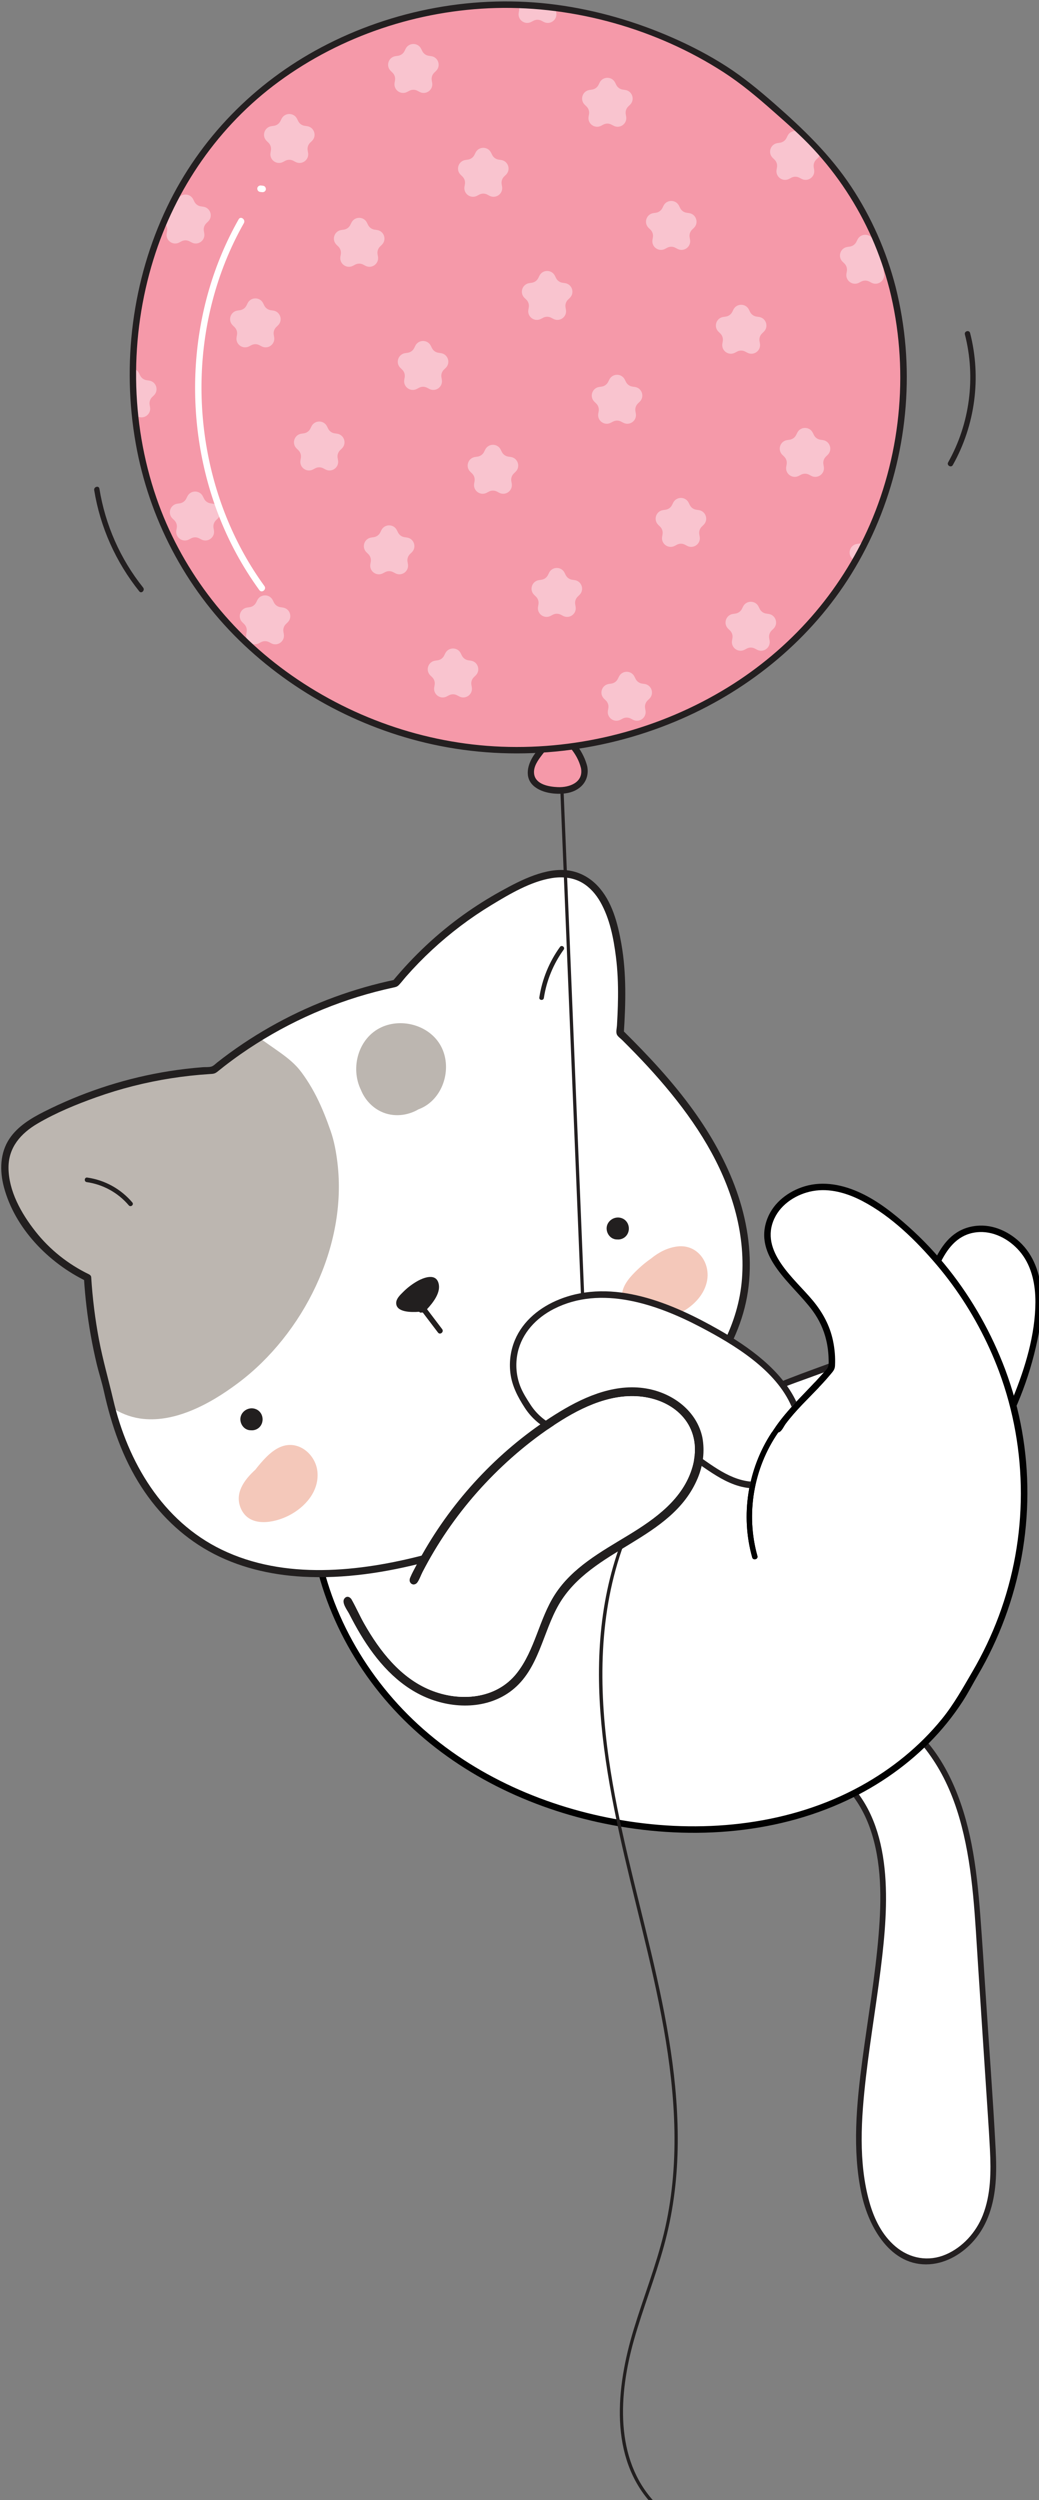 <?xml version="1.0" encoding="UTF-8" standalone="no"?>
<!-- Created with Inkscape (http://www.inkscape.org/) -->

<svg
   width="38.603mm"
   height="92.82mm"
   viewBox="0 0 38.603 92.82"
   version="1.1"
   id="svg1"
   inkscape:version="1.4 (86a8ad7, 2024-10-11)"
   sodipodi:docname="babyCat.svg"
   xmlns:inkscape="http://www.inkscape.org/namespaces/inkscape"
   xmlns:sodipodi="http://sodipodi.sourceforge.net/DTD/sodipodi-0.dtd"
   xmlns="http://www.w3.org/2000/svg"
   xmlns:svg="http://www.w3.org/2000/svg">
  <rect x="0" y="0" width="38.603" height="92.82" fill="#808080" stroke="none"/>
  <sodipodi:namedview
     id="namedview1"
     pagecolor="#ffffff"
     bordercolor="#000000"
     borderopacity="0.25"
     inkscape:showpageshadow="2"
     inkscape:pageopacity="0.0"
     inkscape:pagecheckerboard="0"
     inkscape:deskcolor="#d1d1d1"
     inkscape:document-units="mm"
     inkscape:zoom="1.0267829"
     inkscape:cx="173.84395"
     inkscape:cy="251.7572"
     inkscape:window-width="1920"
     inkscape:window-height="1017"
     inkscape:window-x="-8"
     inkscape:window-y="-8"
     inkscape:window-maximized="1"
     inkscape:current-layer="g109" />
  <defs
     id="defs1" />
  <g
     inkscape:label="Capa 1"
     inkscape:groupmode="layer"
     id="layer1"
     transform="translate(-94.985,-96.002)">
    <g
       id="g112"
       transform="matrix(0.265,0,0,0.265,65.881,62.706)">
			<g
   id="g109">
				<g
   id="g28">
					<g
   id="g5">
						<path
   style="fill:#ffffff"
   d="m 249.02,426.795 c -0.183,-3.569 -0.458,-7.134 -0.692,-10.7 -0.471,-7.174 -0.898,-14.353 -1.419,-21.524 -0.419,-5.77 -1.037,-11.662 -3.117,-17.106 -0.976,-2.556 -2.28,-4.978 -3.992,-7.118 -1.767,-2.21 -4.048,-4.279 -6.855,-4.998 -2.335,-0.598 -5.067,-0.09 -6.763,1.711 -1.549,1.644 -1.731,4.196 -0.446,6.061 0.386,0.56 0.963,0.895 1.477,1.311 8.77,7.082 6.489,21.326 5.034,31.916 -0.965,7.026 -2.26,14.09 -1.9,21.211 0.245,4.845 1.255,10.949 5.7,13.813 4.624,2.98 9.976,-0.496 11.855,-5.011 1.253,-3.008 1.283,-6.362 1.118,-9.566 z"
   id="path3" />

						<g
   id="g4">
							<path
   style="fill:#231f20"
   d="m 249.422,426.795 c -0.379,-7.291 -0.939,-14.576 -1.409,-21.862 -0.236,-3.658 -0.473,-7.317 -0.748,-10.972 -0.252,-3.345 -0.582,-6.694 -1.23,-9.988 -1.201,-6.105 -3.663,-12.543 -8.576,-16.636 -2.087,-1.739 -4.69,-2.914 -7.453,-2.558 -2.579,0.332 -5.026,2.053 -5.454,4.745 -0.188,1.186 0.027,2.422 0.626,3.465 0.651,1.135 1.893,1.772 2.813,2.67 1.735,1.696 2.993,3.811 3.8,6.091 1.691,4.777 1.63,10.028 1.217,15.014 -0.48,5.8 -1.488,11.547 -2.256,17.313 -0.83,6.234 -1.472,12.781 -0.129,18.993 0.99,4.58 4.083,10.179 9.545,9.8 2.443,-0.169 4.666,-1.538 6.243,-3.363 1.929,-2.233 2.751,-5.076 2.993,-7.974 0.132,-1.576 0.096,-3.16 0.018,-4.738 -0.025,-0.514 -0.829,-0.517 -0.803,0 0.154,3.1 0.146,6.31 -1.014,9.24 -0.937,2.365 -2.814,4.455 -5.168,5.465 -2.438,1.047 -5.054,0.582 -7.066,-1.123 -1.87,-1.584 -2.978,-3.839 -3.636,-6.163 -1.597,-5.635 -1.164,-11.815 -0.503,-17.555 0.658,-5.711 1.663,-11.377 2.303,-17.091 0.978,-8.727 1.362,-19.812 -6.432,-25.725 -1.194,-0.906 -1.867,-2.114 -1.814,-3.645 0.046,-1.344 0.714,-2.566 1.763,-3.393 2.255,-1.777 5.421,-1.56 7.838,-0.263 2.542,1.364 4.533,3.7 6.06,6.104 1.715,2.698 2.878,5.701 3.684,8.786 1.669,6.39 1.889,13.088 2.325,19.647 0.46,6.918 0.895,13.838 1.36,20.756 0.111,1.653 0.215,3.306 0.301,4.96 0.026,0.514 0.829,0.517 0.802,0 z"
   id="path4" />

						</g>

					</g>

					<g
   id="g7">
						<path
   style="fill:#ffffff"
   d="m 238.104,326.143 c -0.691,-5.145 -4.772,-10.286 -10.386,-9.85 -0.238,0.018 -0.359,0.212 -0.363,0.399 -2.594,0.964 -5.219,1.872 -7.782,2.915 -1.862,0.758 -3.757,1.714 -4.96,3.386 -2.751,3.821 0.011,9.104 3.216,11.669 3.65,2.922 8.604,3.541 12.965,1.951 2.146,-0.782 4.213,-2.056 5.643,-3.862 1.502,-1.897 1.986,-4.232 1.667,-6.608 z"
   id="path5" />

						<g
   id="g6">
							<path
   style="fill:#231f20"
   d="m 238.542,326.023 c -0.429,-3 -1.888,-5.937 -4.209,-7.921 -1.089,-0.93 -2.366,-1.649 -3.758,-2.009 -0.875,-0.227 -3.419,-0.859 -3.659,0.478 0.106,-0.106 0.212,-0.212 0.318,-0.318 -2.226,0.826 -4.468,1.61 -6.68,2.476 -1.744,0.682 -3.516,1.385 -4.977,2.587 -2.796,2.3 -3.077,5.863 -1.658,9.023 1.446,3.22 4.252,5.697 7.576,6.843 3.564,1.229 7.51,0.865 10.89,-0.747 1.922,-0.917 3.723,-2.275 4.891,-4.079 1.193,-1.842 1.545,-4.059 1.281,-6.213 -0.07,-0.573 -0.98,-0.58 -0.909,0 0.307,2.511 -0.275,4.96 -2.015,6.849 -1.615,1.752 -3.837,2.934 -6.122,3.55 -4.421,1.193 -9.393,0.061 -12.57,-3.321 -2.902,-3.09 -4.505,-8.171 -0.722,-11.262 1.927,-1.574 4.499,-2.345 6.796,-3.196 1.299,-0.481 2.604,-0.948 3.903,-1.427 0.197,-0.073 0.498,-0.122 0.665,-0.252 0.121,-0.094 0.165,-0.234 0.282,-0.311 0.33,-0.217 1.287,-0.027 1.658,0.029 4.573,0.686 7.527,5.163 8.142,9.462 0.083,0.577 0.959,0.332 0.877,-0.241 z"
   id="path6" />

						</g>

					</g>

					<g
   id="g8">
						<path
   style="fill:#ffffff"
   d="m 252.092,299.638 c -1.423,-1.182 -3.26,-1.961 -5.135,-1.822 -1.866,0.139 -3.456,1.201 -4.556,2.676 -2.519,3.376 -2.665,7.957 -5.485,11.172 -1.247,1.421 -2.816,2.545 -4.545,3.311 0.195,0.875 0.379,1.752 0.543,2.634 0.589,3.16 0.86,6.35 1.005,9.559 0.148,3.287 0.151,6.58 0.008,9.867 -0.069,1.592 -0.14,3.193 -0.339,4.774 -0.124,0.986 -0.282,1.967 -0.448,2.948 3.61,-2.333 6.916,-5.139 9.817,-8.358 6.152,-6.828 10.548,-15.396 12.13,-24.477 0.744,-4.264 0.602,-9.295 -2.995,-12.284 z"
   id="path7" />

						<path
   style="fill:#010101"
   d="m 255.889,307.358 c -0.11,-2.693 -0.869,-5.417 -2.784,-7.398 -1.635,-1.691 -3.989,-2.822 -6.374,-2.575 -5.773,0.596 -6.533,7.464 -8.604,11.609 -0.692,1.385 -1.615,2.583 -2.792,3.592 -0.702,0.601 -1.468,1.118 -2.283,1.554 -0.263,0.141 -0.513,0.296 -0.79,0.352 0.069,0.303 0.138,0.606 0.204,0.909 0.085,-0.02 0.172,-0.046 0.265,-0.088 1.08,-0.487 2.097,-1.133 3.012,-1.883 1.669,-1.369 2.828,-3.092 3.666,-5.066 1.571,-3.702 2.665,-9.903 7.752,-10.105 2.289,-0.091 4.5,1.229 5.87,3 1.492,1.929 1.974,4.437 1.964,6.826 -0.018,4.553 -1.443,9.225 -3.156,13.405 -1.751,4.273 -4.121,8.293 -6.966,11.928 -0.71,0.908 -1.454,1.788 -2.223,2.646 -2.796,3.085 -5.961,5.779 -9.399,8.039 -0.068,0.413 -0.137,0.826 -0.208,1.239 2.52,-1.59 4.902,-3.412 7.109,-5.453 1.086,-1.005 2.123,-2.061 3.116,-3.158 3.605,-4.021 6.593,-8.56 8.804,-13.49 1.129,-2.518 2.048,-5.13 2.727,-7.804 0.667,-2.625 1.2,-5.358 1.09,-8.079 z"
   id="path8" />

					</g>

					<g
   id="g10">
						<path
   style="fill:#ffffff"
   d="m 250.322,317.639 c -3.227,-8.606 -8.807,-16.454 -16.138,-22.041 -3.442,-2.623 -7.972,-4.815 -12.282,-2.999 -1.705,0.718 -3.242,1.99 -3.982,3.718 -0.737,1.721 -0.526,3.621 0.276,5.277 1.836,3.79 5.835,6.03 7.39,10.015 0.701,1.796 0.973,3.747 0.839,5.671 -1.784,2.315 -4.122,4.312 -5.943,6.48 -0.57,0.679 -1.102,1.387 -1.596,2.119 -3.795,0.094 -7.592,-0.275 -11.297,-1.129 -2.2,-0.507 -4.343,-1.192 -6.45,-2 -2.032,-0.779 -4.091,-1.542 -6.306,-1.397 -2.231,0.147 -4.338,0.991 -6.417,1.749 -2.18,0.794 -4.361,1.589 -6.541,2.383 -4.55,1.658 -9.101,3.316 -13.651,4.974 -4.779,1.741 -9.558,3.483 -14.337,5.224 -0.106,-0.003 -0.212,0.031 -0.286,0.104 -0.245,0.089 -0.489,0.178 -0.734,0.268 -0.454,0.166 -0.258,0.898 0.201,0.731 0.148,-0.054 0.296,-0.108 0.444,-0.162 0.265,9.876 4.304,19.392 10.685,26.876 6.719,7.88 16.008,13.266 25.914,16.073 10.44,2.958 21.935,3.343 32.37,0.168 9.378,-2.853 17.905,-8.896 22.847,-17.472 0.278,-0.483 0.543,-0.973 0.794,-1.47 2.93,-4.828 5.05,-10.148 6.235,-15.68 1.96,-9.155 1.251,-18.715 -2.035,-27.48 z"
   id="path9" />

						<path
   style="fill:#010101"
   d="m 252.128,321.739 c -0.392,-1.427 -0.852,-2.834 -1.367,-4.221 -1.908,-5.052 -4.561,-9.795 -7.918,-14.028 -1.714,-2.162 -3.61,-4.181 -5.671,-6.016 -2.023,-1.802 -4.203,-3.535 -6.669,-4.69 -2.441,-1.143 -5.209,-1.724 -7.848,-0.936 -2.254,0.672 -4.342,2.241 -5.222,4.472 -2.13,5.399 3.615,9.237 6.341,12.984 0.91,1.252 1.549,2.623 1.902,4.133 0.21,0.9 0.316,1.818 0.327,2.742 0.005,0.384 0.043,0.76 -0.146,1.093 -0.187,0.329 -0.525,0.637 -0.775,0.921 -2.142,2.434 -4.562,4.57 -6.432,7.234 -4.908,0.082 -9.788,-0.595 -14.469,-2.087 -2.223,-0.709 -4.369,-1.755 -6.663,-2.225 -2.254,-0.462 -4.442,-0.092 -6.603,0.614 -4.806,1.57 -9.529,3.453 -14.28,5.184 -4.859,1.77 -9.717,3.541 -14.576,5.311 -2.668,0.972 -5.322,2.008 -8.012,2.92 -0.627,0.213 -1.814,0.382 -1.887,1.213 -0.062,0.705 0.416,0.878 0.922,0.832 0.473,10.698 5.222,20.947 12.611,28.64 7.455,7.762 17.446,12.774 27.888,15.089 11.227,2.489 23.442,2.077 34.057,-2.614 4.624,-2.043 8.906,-4.908 12.474,-8.497 1.755,-1.766 3.335,-3.714 4.689,-5.804 0.773,-1.193 1.417,-2.454 2.134,-3.679 0.736,-1.258 1.418,-2.548 2.042,-3.865 5.117,-10.79 6.314,-23.189 3.151,-34.72 z m -5.979,38.124 c -1.337,2.286 -2.586,4.547 -4.264,6.612 -3.121,3.84 -7.025,6.996 -11.353,9.381 -9.807,5.405 -21.552,6.634 -32.51,4.967 -10.534,-1.602 -20.807,-5.842 -28.849,-12.924 -7.95,-7 -13.554,-16.812 -14.905,-27.374 -0.166,-1.295 -0.262,-2.597 -0.301,-3.902 -0.005,-0.157 -0.099,-0.313 -0.232,-0.397 0.062,-0.027 0.124,-0.054 0.184,-0.076 0.685,-0.25 1.372,-0.497 2.057,-0.746 l 3.795,-1.383 c 2.577,-0.939 5.154,-1.878 7.731,-2.817 5.211,-1.899 10.421,-3.797 15.632,-5.696 2.54,-0.926 5.068,-1.899 7.627,-2.771 2.583,-0.881 5.036,-1.228 7.693,-0.451 2.446,0.716 4.775,1.771 7.238,2.451 2.504,0.691 5.071,1.151 7.656,1.4 1.355,0.13 2.716,0.199 4.078,0.208 0.169,10e-4 0.365,0.018 0.568,0.031 -3.342,5.098 -4.362,11.578 -2.706,17.466 0.132,0.469 0.863,0.27 0.731,-0.201 -1.654,-5.878 -0.541,-12.306 2.916,-17.309 0.043,-0.012 0.086,-0.023 0.126,-0.039 0.382,-0.159 0.664,-0.832 0.908,-1.159 1.491,-2 3.338,-3.684 5.034,-5.503 0.427,-0.458 0.845,-0.924 1.245,-1.407 0.341,-0.411 0.619,-0.68 0.649,-1.22 0.065,-1.183 -0.04,-2.383 -0.284,-3.541 -0.446,-2.112 -1.441,-3.934 -2.808,-5.587 -2.562,-3.1 -7.562,-6.927 -5.399,-11.535 0.974,-2.074 3.163,-3.428 5.367,-3.828 2.4,-0.436 4.847,0.292 6.964,1.401 4.033,2.113 7.523,5.53 10.445,8.977 2.986,3.523 5.462,7.477 7.379,11.677 0.479,1.049 0.917,2.114 1.324,3.193 4.107,11.049 4.087,23.277 -0.034,34.32 -1.007,2.694 -2.249,5.3 -3.702,7.782 z"
   id="path10" />

					</g>

					<g
   id="g22">
						<g
   id="g17">
							<g
   id="g16">
								<g
   id="g15">
									<path
   style="fill:#ffffff"
   d="m 202.762,325.983 c 1.666,-1.569 3.246,-3.224 4.709,-4.966 3.718,-4.426 6.442,-9.616 6.936,-15.447 1.07,-12.628 -6.667,-23.559 -15.024,-32.177 -0.838,-0.864 -1.688,-1.716 -2.545,-2.56 0.256,-3.946 0.389,-7.925 -0.244,-11.837 -0.567,-3.507 -1.717,-8.162 -5.232,-9.862 -3.448,-1.668 -7.486,0.393 -10.528,2.028 -3.455,1.856 -6.7,4.107 -9.648,6.694 -2.107,1.849 -4.063,3.868 -5.844,6.031 -8.04,1.677 -15.699,5.02 -22.397,9.776 -1.07,0.76 -2.112,1.558 -3.128,2.388 -7.447,0.393 -14.803,2.198 -21.574,5.348 -3.282,1.527 -7.203,3.297 -7.625,7.36 -0.367,3.531 1.515,7.138 3.58,9.87 2.091,2.765 4.845,5.005 7.969,6.495 0.322,5.293 1.249,10.539 2.751,15.618 1.123,5.598 3.143,10.934 6.771,15.597 3.365,4.325 7.944,7.425 13.21,8.939 5.273,1.516 10.878,1.558 16.285,0.837 2.817,-0.375 5.615,-0.937 8.376,-1.666"
   id="path11" />

									<path
   style="fill:#bcb6b0"
   d="m 171.661,272.234 c -1.539,-2.898 -5.428,-4.026 -8.364,-2.668 -3.246,1.502 -4.377,5.679 -2.871,8.77 0.53,1.321 1.532,2.444 2.858,3.062 1.687,0.786 3.649,0.582 5.211,-0.332 0.285,-0.107 0.562,-0.235 0.828,-0.387 2.827,-1.62 3.853,-5.593 2.338,-8.445 z"
   id="path12" />

									<path
   style="fill:#bcb6b0"
   d="m 124.856,320.267 c 0.171,0.852 0.363,1.697 0.578,2.535 1.206,0.797 2.556,1.356 4.017,1.576 2.339,0.352 4.718,-0.138 6.897,-0.992 2.477,-0.971 4.76,-2.401 6.882,-3.992 2.318,-1.738 4.393,-3.789 6.203,-6.05 1.848,-2.309 3.423,-4.838 4.676,-7.517 1.259,-2.693 2.195,-5.541 2.727,-8.467 0.528,-2.903 0.655,-5.884 0.301,-8.816 -0.181,-1.5 -0.456,-3.025 -0.955,-4.454 -0.572,-1.639 -1.205,-3.259 -1.991,-4.809 -0.417,-0.821 -0.876,-1.621 -1.385,-2.388 -0.426,-0.641 -0.875,-1.283 -1.403,-1.845 -0.902,-0.96 -1.996,-1.728 -3.07,-2.482 -0.727,-0.51 -1.463,-1.01 -2.176,-1.54 -1.114,0.685 -2.207,1.404 -3.275,2.162 -1.07,0.76 -2.112,1.558 -3.128,2.388 -7.447,0.393 -14.803,2.198 -21.574,5.348 -3.282,1.527 -7.203,3.297 -7.625,7.36 -0.367,3.531 1.515,7.138 3.581,9.87 2.091,2.765 4.845,5.005 7.969,6.495 0.322,5.294 1.249,10.54 2.751,15.618 z"
   id="path13" />

									<g
   id="g14">
										<path
   style="fill:#221f1f"
   d="m 203.024,325.908 c 5.92,-5.597 11.162,-12.471 11.841,-20.868 0.702,-8.682 -2.833,-16.888 -7.816,-23.81 -2.916,-4.051 -6.328,-7.695 -9.874,-11.196 0.037,0.128 0.075,0.255 0.112,0.383 0.268,-4.177 0.385,-8.385 -0.34,-12.525 -0.501,-2.86 -1.3,-6.006 -3.363,-8.167 -1.05,-1.1 -2.389,-1.854 -3.896,-2.103 -1.675,-0.277 -3.389,0.088 -4.967,0.65 -1.628,0.579 -3.167,1.396 -4.676,2.229 -1.79,0.988 -3.525,2.08 -5.188,3.268 -3.724,2.66 -7.075,5.815 -9.991,9.341 0.112,-0.068 0.224,-0.137 0.336,-0.205 -5.781,1.217 -11.379,3.26 -16.566,6.09 -2.6,1.419 -5.104,3.025 -7.465,4.813 -0.294,0.223 -0.586,0.448 -0.876,0.677 -0.265,0.209 -0.53,0.507 -0.861,0.597 -0.364,0.099 -0.84,0.053 -1.213,0.082 -0.404,0.031 -0.808,0.067 -1.211,0.107 -1.532,0.151 -3.057,0.361 -4.573,0.631 -5.703,1.016 -11.247,2.88 -16.419,5.486 -1.826,0.92 -3.695,2.044 -4.859,3.776 -1.34,1.994 -1.389,4.492 -0.794,6.757 1.521,5.792 6.262,10.652 11.553,13.208 -0.107,-0.133 -0.213,-0.266 -0.32,-0.399 0.168,2.687 0.482,5.363 0.955,8.013 0.236,1.324 0.51,2.642 0.821,3.95 0.31,1.299 0.732,2.577 1.02,3.878 1.053,4.754 2.612,9.318 5.277,13.428 2.388,3.683 5.567,6.806 9.408,8.953 4.041,2.259 8.603,3.34 13.205,3.593 5.818,0.32 11.676,-0.588 17.292,-2.062 0.633,-0.166 0.482,-1.183 -0.158,-1.015 -9.173,2.407 -19.702,3.55 -28.521,-0.718 -8.283,-4.008 -13.157,-12.286 -15.195,-20.999 -0.657,-2.81 -1.46,-5.581 -1.998,-8.421 -0.548,-2.893 -0.907,-5.819 -1.091,-8.758 -0.012,-0.186 -0.165,-0.324 -0.32,-0.399 -2.914,-1.408 -5.496,-3.46 -7.499,-6.005 -1.979,-2.515 -3.774,-5.666 -3.774,-8.957 0.001,-2.837 1.739,-4.787 4.079,-6.16 2.58,-1.514 5.434,-2.682 8.244,-3.684 3.391,-1.208 6.895,-2.091 10.45,-2.649 1.801,-0.283 3.615,-0.482 5.434,-0.597 0.451,-0.028 0.686,-0.026 1.043,-0.3 0.325,-0.249 0.64,-0.513 0.963,-0.765 0.771,-0.599 1.557,-1.179 2.358,-1.738 5.719,-3.991 12.165,-6.967 18.914,-8.727 0.794,-0.207 1.593,-0.398 2.395,-0.572 0.383,-0.083 0.603,-0.11 0.869,-0.392 0.345,-0.366 0.652,-0.777 0.984,-1.155 1.152,-1.313 2.372,-2.564 3.654,-3.752 2.553,-2.366 5.347,-4.48 8.327,-6.281 2.578,-1.557 5.463,-3.292 8.48,-3.774 1.448,-0.232 2.947,-0.095 4.234,0.653 1.095,0.636 1.945,1.627 2.563,2.72 1.309,2.317 1.841,5.053 2.171,7.666 0.237,1.875 0.312,3.766 0.293,5.655 -0.009,0.825 -0.035,1.649 -0.071,2.473 -0.022,0.494 -0.048,0.988 -0.077,1.482 -0.022,0.377 -0.165,0.902 -0.019,1.257 0.115,0.279 0.545,0.582 0.754,0.791 0.313,0.311 0.624,0.624 0.935,0.937 0.618,0.625 1.231,1.256 1.835,1.895 1.117,1.182 2.204,2.392 3.252,3.635 2.178,2.583 4.199,5.315 5.9,8.238 3.305,5.675 5.377,12.119 4.869,18.743 -0.483,6.304 -3.663,11.85 -7.782,16.503 -1.172,1.324 -2.411,2.586 -3.696,3.8 -0.478,0.45 0.166,1.251 0.649,0.795 z"
   id="path14" />

									</g>

								</g>

							</g>

							<path
   style="fill:#221f1f"
   d="m 188.339,258.311 c -1.517,2.103 -2.504,4.518 -2.898,7.081 -0.063,0.41 0.576,0.481 0.638,0.073 0.378,-2.455 1.326,-4.762 2.779,-6.776 0.242,-0.335 -0.277,-0.714 -0.519,-0.378 z"
   id="path16" />

							<path
   style="fill:#221f1f"
   d="m 128.379,294.11 c -1.615,-1.898 -3.853,-3.133 -6.32,-3.487 -0.41,-0.059 -0.482,0.579 -0.073,0.638 2.301,0.331 4.39,1.485 5.896,3.255 0.266,0.314 0.766,-0.09 0.497,-0.406 z"
   id="path17" />

						</g>

						<path
   style="fill:#221f1f"
   d="m 169.698,309.062 c 0.848,-0.909 1.858,-2.23 1.658,-3.429 -0.293,-1.756 -2.186,-0.996 -3.168,-0.411 -0.668,0.398 -1.286,0.876 -1.835,1.427 -0.402,0.404 -0.974,0.919 -0.98,1.538 -0.014,1.311 2.044,1.331 3.225,1.242 0.068,0.097 0.184,0.151 0.34,0.106 0.018,-0.005 0.036,-0.01 0.054,-0.016 0.038,0.016 0.079,0.024 0.12,0.023 0.707,0.932 1.414,1.864 2.121,2.796 0.295,0.389 0.882,-0.09 0.587,-0.479 -0.708,-0.932 -1.415,-1.865 -2.122,-2.797 z"
   id="path18" />

						<path
   style="fill:#221f1f"
   d="m 197.115,296.359 c -1.109,-0.509 -2.428,0.426 -2.218,1.649 0.095,0.554 0.473,1.05 1.016,1.223 0.147,0.047 0.301,0.068 0.453,0.064 0.239,0.025 0.493,-0.012 0.748,-0.127 1.176,-0.528 1.176,-2.269 0.001,-2.809 z"
   id="path19" />

						<path
   style="fill:#221f1f"
   d="m 145.764,323.092 c -1.109,-0.509 -2.428,0.426 -2.218,1.649 0.095,0.554 0.473,1.05 1.016,1.223 0.147,0.047 0.301,0.068 0.453,0.065 0.239,0.025 0.493,-0.012 0.748,-0.127 1.176,-0.529 1.176,-2.27 0.001,-2.81 z"
   id="path20" />

						<path
   style="fill:#f4c8ba"
   d="m 204.841,300.27 c -1.364,0.154 -2.632,0.793 -3.729,1.693 -0.645,0.448 -1.257,0.944 -1.828,1.487 -0.965,0.919 -2.072,2.061 -2.247,3.446 -0.15,1.184 0.471,2.278 1.398,2.977 1.112,0.839 2.532,0.962 3.868,0.72 2.79,-0.506 5.926,-2.385 6.615,-5.317 0.616,-2.624 -1.251,-5.324 -4.077,-5.006 z"
   id="path21" />

						<path
   style="fill:#f4c8ba"
   d="m 154.326,331.784 c -0.239,-2.24 -2.392,-4.217 -4.721,-3.579 -1.477,0.405 -2.705,1.78 -3.641,2.919 -0.117,0.142 -0.23,0.286 -0.34,0.431 -1.569,1.425 -2.977,3.332 -2.003,5.482 1.197,2.644 4.607,1.992 6.667,0.953 2.322,-1.17 4.333,-3.443 4.038,-6.206 z"
   id="path22" />

					</g>

					<g
   id="g25">
						<g
   id="g23">
							<path
   style="fill:#ffffff"
   d="m 217.988,326.384 c 0.13,-0.129 0.211,-0.293 0.317,-0.442 0.129,-0.182 0.25,-0.36 0.368,-0.549 0.751,-1.065 1.589,-2.045 2.461,-2.995 -1.814,-3.956 -5.779,-7.135 -9.567,-9.373 -3.434,-2.029 -7.282,-4.014 -11.273,-5.109 -1.304,-0.388 -2.638,-0.65 -3.986,-0.763 -1.276,-0.13 -2.557,-0.146 -3.835,-0.018 -5.387,0.538 -10.367,3.844 -10.689,9.259 -0.11,1.849 0.366,3.794 1.501,5.368 0.309,0.609 0.682,1.19 1.123,1.727 1.764,2.151 4.409,3.153 7.157,3.412 3.033,0.286 6.055,-0.163 9.088,0.194 1.675,0.197 3.242,0.698 4.71,1.538 1.606,0.919 3.035,2.087 4.594,3.073 1.507,0.953 3.26,1.761 5.021,1.957 0.544,-2.58 1.557,-5.06 3.01,-7.279 z"
   id="path23" />

						</g>

						<g
   id="g24">
							<path
   style="fill:#231f20"
   d="m 215.076,333.22 c -3.351,-0.309 -6.03,-2.826 -8.773,-4.551 -1.46,-0.918 -3.042,-1.593 -4.745,-1.897 -1.846,-0.329 -3.73,-0.292 -5.596,-0.253 -3.46,0.072 -7.239,0.113 -10.076,-2.196 -0.662,-0.539 -1.234,-1.184 -1.697,-1.901 -0.485,-0.75 -0.993,-1.54 -1.34,-2.364 -0.645,-1.529 -0.793,-3.265 -0.444,-4.886 0.597,-2.768 2.61,-4.887 5.082,-6.147 6.609,-3.37 14.428,-0.661 20.534,2.537 4.708,2.465 10.606,5.999 12.801,11.18 0.215,-0.239 0.433,-0.476 0.653,-0.711 -2.085,-4.445 -6.697,-7.711 -10.837,-10.073 -6.551,-3.737 -14.864,-7.277 -22.376,-4.274 -2.692,1.076 -5.101,2.982 -6.244,5.706 -0.604,1.439 -0.821,3.033 -0.638,4.583 0.216,1.83 1.037,3.383 2.025,4.908 1.946,3.002 5.295,4.293 8.747,4.52 4.308,0.283 8.771,-0.667 12.749,1.494 3.245,1.762 6.184,4.85 9.985,5.232 0.057,-0.304 0.12,-0.606 0.19,-0.907 z"
   id="path24" />

						</g>

					</g>

					<path
   style="fill:#010101"
   d="m 218.305,325.942 c -0.106,0.15 -0.187,0.313 -0.317,0.442 -3.338,5.097 -4.356,11.574 -2.7,17.458 0.132,0.469 0.863,0.27 0.731,-0.201 -1.654,-5.878 -0.541,-12.306 2.916,-17.309 0.043,-0.012 0.086,-0.023 0.126,-0.039 0.382,-0.159 0.664,-0.832 0.908,-1.159 1.376,-1.845 3.053,-3.423 4.636,-5.084 -0.143,-0.187 -0.284,-0.375 -0.421,-0.565 -0.041,-0.057 -0.082,-0.114 -0.122,-0.171 -1.855,1.983 -3.813,3.847 -5.388,6.08 -0.119,0.188 -0.24,0.366 -0.369,0.548 z"
   id="path25" />

					<path
   style="fill:#221f1f"
   d="m 208.305,327.043 c -0.766,-3.629 -3.962,-6.071 -7.478,-6.794 -4.42,-0.909 -8.785,0.911 -12.5,3.166 -7.515,4.563 -13.891,11.043 -18.447,18.552 -0.592,0.977 -1.154,1.972 -1.684,2.984 -0.284,0.543 -0.596,1.092 -0.832,1.658 -0.106,0.254 -0.191,0.468 -0.04,0.726 0.253,0.434 0.759,0.382 1.025,0.015 0.302,-0.418 0.491,-1.003 0.729,-1.462 0.25,-0.483 0.507,-0.963 0.771,-1.439 2.204,-3.968 4.9,-7.659 8.01,-10.965 3.167,-3.367 6.783,-6.406 10.71,-8.851 3.715,-2.314 8.174,-4.165 12.602,-3.054 1.967,0.494 3.799,1.582 4.94,3.291 1.247,1.867 1.404,4.151 0.799,6.274 -1.287,4.514 -5.23,7.29 -9.041,9.605 -3.75,2.278 -7.815,4.5 -10.255,8.292 -2.214,3.441 -2.78,7.758 -5.324,11 -2.895,3.689 -7.997,4.065 -12.113,2.385 -4.195,-1.711 -7.104,-5.47 -9.279,-9.298 -0.62,-1.092 -1.122,-2.25 -1.738,-3.34 -0.229,-0.405 -0.704,-0.639 -1.052,-0.177 -0.428,0.568 0.417,1.633 0.668,2.125 0.499,0.978 1.023,1.944 1.588,2.886 2.214,3.688 5.161,7.111 9.197,8.832 3.847,1.641 8.622,1.675 12.034,-0.986 3.796,-2.96 4.298,-8.082 6.582,-12.024 4.586,-7.915 15.828,-8.985 19.472,-17.704 0.758,-1.816 1.008,-3.757 0.656,-5.697 z"
   id="path26" />

					<g
   id="g27">
						<path
   style="fill:#ffffff"
   d="m 206.11,324.869 c -1.142,-1.708 -2.973,-2.797 -4.94,-3.291 -4.428,-1.111 -8.887,0.74 -12.602,3.054 -3.927,2.446 -7.542,5.485 -10.71,8.851 -3.11,3.306 -5.806,6.997 -8.01,10.965 -0.264,0.476 -0.521,0.956 -0.771,1.439 -0.237,0.459 -0.427,1.044 -0.729,1.462 -0.266,0.367 -0.773,0.419 -1.025,-0.015 -0.09,-0.155 -0.095,-0.294 -0.062,-0.435 -0.206,0.03 -0.413,0.057 -0.616,0.102 -1.421,0.314 -2.814,0.707 -4.178,1.216 -0.706,0.264 -1.407,0.544 -2.088,0.866 -0.322,0.152 -0.655,0.304 -0.957,0.493 -0.095,0.059 -0.186,0.125 -0.278,0.189 0.005,0.008 0.01,0.014 0.015,0.022 0.616,1.091 1.118,2.249 1.738,3.34 2.175,3.828 5.084,7.586 9.279,9.298 4.117,1.679 9.219,1.304 12.113,-2.385 2.544,-3.242 3.11,-7.559 5.324,-11 2.439,-3.792 6.504,-6.014 10.255,-8.292 3.811,-2.315 7.754,-5.091 9.041,-9.605 0.605,-2.123 0.448,-4.407 -0.799,-6.274 z"
   id="path27" />

					</g>

				</g>

				
				
				
				
				
				
				
				<path
   style="fill:#231f20"
   d="m 189.42,250.523 c -0.218,-5.334 -0.436,-10.668 -0.655,-16.002 -0.012,-0.292 -0.467,-0.293 -0.455,0 0.774,18.92 1.548,37.841 2.322,56.761 0.218,5.334 0.436,10.668 0.655,16.002 0.012,0.292 0.467,0.293 0.455,0 -0.774,-18.92 -1.548,-37.841 -2.322,-56.761 z"
   id="path55" />

				<path
   style="fill:#221f1f"
   d="m 195.181,372.038 c -1.432,-10.049 -1.43,-20.464 2.123,-30.095 0.101,-0.275 -0.338,-0.393 -0.438,-0.121 -6.484,17.573 -1.31,36.497 2.943,53.931 2.275,9.324 4.403,18.799 4.576,28.437 0.087,4.827 -0.34,9.668 -1.484,14.364 -1.115,4.582 -2.869,8.972 -4.238,13.478 -2.424,7.983 -3.561,17.94 2.69,24.556 0.201,0.213 0.522,-0.109 0.321,-0.322 -5.754,-6.091 -5.082,-15.298 -2.97,-22.76 1.257,-4.443 2.979,-8.74 4.208,-13.192 1.221,-4.421 1.83,-8.979 1.924,-13.562 0.385,-18.724 -7.044,-36.387 -9.655,-54.714 z"
   id="path56" />

				<g
   id="g92">
					<g
   id="g59">
						<path
   style="fill:#f599a9"
   d="m 191.721,233.134 c -0.434,-1.938 -1.97,-3.656 -3.512,-4.814 -0.43,-0.323 -0.847,0.179 -0.742,0.605 -0.675,0.622 -1.3,1.292 -1.861,2.023 -0.609,0.792 -1.322,1.719 -1.36,2.763 -0.082,2.242 2.538,2.689 4.245,2.676 1.877,-0.013 3.702,-1.148 3.23,-3.253 z"
   id="path57" />

						<g
   id="g58">
							<path
   style="fill:#231f20"
   d="m 192.159,233.013 c -0.484,-1.956 -1.981,-4.033 -3.72,-5.086 -0.299,-0.181 -0.657,-0.221 -0.965,-0.032 -0.355,0.218 -0.313,0.533 -0.476,0.845 -0.098,0.187 -0.388,0.377 -0.542,0.535 -0.223,0.23 -0.441,0.466 -0.65,0.709 -0.359,0.418 -0.7,0.855 -1.021,1.303 -0.987,1.376 -1.552,3.346 -0.019,4.568 1.136,0.905 2.921,1.118 4.324,0.943 2.002,-0.248 3.461,-1.707 3.069,-3.785 -0.108,-0.574 -0.985,-0.331 -0.877,0.242 0.378,2.001 -1.601,2.739 -3.248,2.67 -1.197,-0.05 -3.074,-0.349 -3.314,-1.797 -0.172,-1.041 0.544,-1.988 1.136,-2.765 0.358,-0.469 0.739,-0.919 1.146,-1.346 0.288,-0.302 0.73,-0.586 0.902,-0.971 0.128,-0.287 -0.112,-0.492 0.352,-0.116 0.187,0.151 0.369,0.309 0.546,0.471 0.333,0.305 0.648,0.628 0.942,0.971 0.722,0.843 1.27,1.802 1.537,2.883 0.142,0.568 1.019,0.327 0.878,-0.242 z"
   id="path58" />

						</g>

					</g>

					<g
   id="g91">
						<path
   style="fill:#f599a9"
   d="m 234.956,165.966 c -2.239,-8.772 -7.022,-16.683 -13.775,-22.715 -3.255,-2.907 -6.614,-6.012 -10.339,-8.297 -6.138,-3.766 -12.933,-6.312 -20.036,-7.7 -8.558,-1.672 -17.512,-1.127 -25.854,1.38 -8.328,2.503 -16.102,6.982 -22.217,13.192 -6.28,6.379 -10.587,14.512 -12.704,23.187 -2.128,8.719 -2.102,17.976 0.136,26.671 2.285,8.878 6.953,16.935 13.511,23.34 6.817,6.658 15.41,11.469 24.613,13.915 8.961,2.382 18.446,2.39 27.447,0.199 8.896,-2.165 17.303,-6.459 24.117,-12.594 6.908,-6.219 11.9,-14.296 14.511,-23.208 2.593,-8.852 2.875,-18.419 0.59,-27.37 z"
   id="path59" />

						<g
   id="g87">
							<path
   style="fill:#f9c4cf"
   d="m 153.021,147.056 -0.059,-0.346 c -0.068,-0.393 0.063,-0.795 0.349,-1.074 l 0.252,-0.245 c 0.72,-0.702 0.323,-1.924 -0.672,-2.069 l -0.348,-0.051 c -0.395,-0.057 -0.737,-0.305 -0.913,-0.663 l -0.156,-0.315 c -0.445,-0.901 -1.73,-0.901 -2.175,0 l -0.156,0.315 c -0.177,0.358 -0.518,0.606 -0.913,0.663 l -0.348,0.051 c -0.995,0.145 -1.392,1.367 -0.672,2.069 l 0.252,0.245 c 0.286,0.279 0.416,0.68 0.349,1.074 l -0.059,0.346 c -0.17,0.991 0.87,1.746 1.76,1.279 l 0.311,-0.164 c 0.353,-0.186 0.775,-0.186 1.129,0 l 0.311,0.164 c 0.888,0.467 1.928,-0.288 1.758,-1.279 z"
   id="path60" />

							<path
   style="fill:#f9c4cf"
   d="m 162.82,161.604 -0.059,-0.346 c -0.067,-0.393 0.063,-0.795 0.349,-1.074 l 0.252,-0.245 c 0.72,-0.702 0.323,-1.924 -0.672,-2.069 l -0.348,-0.051 c -0.395,-0.057 -0.737,-0.306 -0.913,-0.663 l -0.156,-0.315 c -0.445,-0.902 -1.73,-0.902 -2.175,0 l -0.156,0.315 c -0.177,0.358 -0.518,0.606 -0.913,0.663 l -0.348,0.051 c -0.995,0.145 -1.392,1.367 -0.672,2.069 l 0.252,0.245 c 0.286,0.279 0.416,0.68 0.349,1.074 l -0.059,0.346 c -0.17,0.991 0.87,1.746 1.76,1.279 l 0.311,-0.164 c 0.353,-0.186 0.775,-0.186 1.129,0 l 0.311,0.164 c 0.888,0.467 1.928,-0.288 1.758,-1.279 z"
   id="path61" />

							<path
   style="fill:#f9c4cf"
   d="m 171.775,178.855 -0.059,-0.346 c -0.068,-0.394 0.063,-0.795 0.349,-1.074 l 0.252,-0.245 c 0.72,-0.702 0.323,-1.924 -0.672,-2.069 l -0.348,-0.05 c -0.395,-0.057 -0.736,-0.306 -0.913,-0.663 l -0.156,-0.315 c -0.445,-0.902 -1.73,-0.902 -2.175,0 l -0.156,0.315 c -0.177,0.358 -0.518,0.606 -0.913,0.663 l -0.348,0.05 c -0.995,0.145 -1.392,1.367 -0.672,2.069 l 0.252,0.245 c 0.286,0.279 0.416,0.68 0.349,1.074 l -0.059,0.346 c -0.17,0.991 0.87,1.746 1.76,1.279 l 0.311,-0.163 c 0.353,-0.186 0.775,-0.186 1.129,0 l 0.311,0.163 c 0.888,0.468 1.928,-0.288 1.758,-1.279 z"
   id="path62" />

							<path
   style="fill:#f9c4cf"
   d="m 181.443,189.669 -0.348,-0.051 c -0.395,-0.057 -0.736,-0.306 -0.913,-0.664 l -0.156,-0.315 c -0.445,-0.901 -1.731,-0.901 -2.175,0 l -0.156,0.315 c -0.177,0.358 -0.518,0.606 -0.913,0.664 l -0.348,0.051 c -0.995,0.144 -1.392,1.367 -0.672,2.069 l 0.252,0.245 c 0.286,0.279 0.416,0.68 0.349,1.074 l -0.059,0.346 c -0.17,0.991 0.87,1.746 1.76,1.279 l 0.311,-0.164 c 0.353,-0.186 0.776,-0.186 1.129,0 l 0.311,0.164 c 0.89,0.468 1.93,-0.288 1.76,-1.279 l -0.059,-0.346 c -0.068,-0.393 0.063,-0.795 0.349,-1.074 l 0.252,-0.245 c 0.718,-0.702 0.321,-1.924 -0.674,-2.069 z"
   id="path63" />

							<path
   style="fill:#f9c4cf"
   d="m 190.399,206.921 -0.348,-0.051 c -0.395,-0.057 -0.737,-0.305 -0.913,-0.663 l -0.155,-0.315 c -0.445,-0.901 -1.73,-0.901 -2.175,0 l -0.156,0.315 c -0.177,0.358 -0.518,0.606 -0.913,0.663 l -0.348,0.051 c -0.995,0.145 -1.392,1.367 -0.672,2.069 l 0.252,0.245 c 0.286,0.279 0.416,0.68 0.349,1.074 l -0.059,0.346 c -0.17,0.991 0.87,1.746 1.76,1.279 l 0.311,-0.164 c 0.353,-0.186 0.775,-0.186 1.129,0 l 0.311,0.164 c 0.89,0.468 1.93,-0.288 1.76,-1.279 l -0.059,-0.346 c -0.068,-0.394 0.063,-0.795 0.349,-1.074 l 0.252,-0.245 c 0.717,-0.702 0.32,-1.925 -0.675,-2.069 z"
   id="path64" />

							<path
   style="fill:#f9c4cf"
   d="m 200.198,221.469 -0.348,-0.05 c -0.395,-0.057 -0.737,-0.306 -0.913,-0.664 l -0.156,-0.315 c -0.445,-0.902 -1.73,-0.902 -2.175,0 l -0.156,0.315 c -0.177,0.358 -0.518,0.606 -0.913,0.664 l -0.348,0.05 c -0.995,0.145 -1.392,1.367 -0.672,2.069 l 0.252,0.245 c 0.286,0.279 0.416,0.68 0.349,1.074 l -0.059,0.346 c -0.17,0.991 0.87,1.746 1.76,1.279 l 0.311,-0.163 c 0.353,-0.186 0.776,-0.186 1.129,0 l 0.311,0.163 c 0.89,0.468 1.93,-0.288 1.76,-1.279 l -0.059,-0.346 c -0.068,-0.393 0.063,-0.795 0.349,-1.074 l 0.252,-0.245 c 0.718,-0.702 0.321,-1.925 -0.674,-2.069 z"
   id="path65" />

							<path
   style="fill:#f9c4cf"
   d="m 164.859,135.827 c 0.286,0.279 0.416,0.68 0.349,1.074 l -0.059,0.346 c -0.17,0.991 0.87,1.746 1.76,1.279 l 0.311,-0.164 c 0.353,-0.186 0.775,-0.186 1.129,0 l 0.311,0.164 c 0.89,0.468 1.93,-0.288 1.76,-1.279 l -0.06,-0.346 c -0.067,-0.394 0.063,-0.795 0.349,-1.074 l 0.252,-0.245 c 0.72,-0.702 0.323,-1.924 -0.672,-2.069 l -0.348,-0.051 c -0.395,-0.057 -0.737,-0.305 -0.913,-0.663 l -0.156,-0.315 c -0.445,-0.902 -1.73,-0.902 -2.175,0 l -0.156,0.315 c -0.177,0.358 -0.518,0.606 -0.913,0.663 l -0.348,0.051 c -0.995,0.145 -1.392,1.367 -0.672,2.069 z"
   id="path66" />

							<path
   style="fill:#f9c4cf"
   d="m 174.659,150.375 c 0.286,0.279 0.416,0.68 0.349,1.074 l -0.059,0.346 c -0.17,0.991 0.87,1.746 1.76,1.279 l 0.311,-0.164 c 0.353,-0.186 0.776,-0.186 1.129,0 l 0.311,0.164 c 0.89,0.468 1.93,-0.288 1.76,-1.279 l -0.059,-0.346 c -0.068,-0.393 0.063,-0.795 0.349,-1.074 l 0.252,-0.245 c 0.72,-0.702 0.323,-1.924 -0.672,-2.069 l -0.348,-0.051 c -0.395,-0.057 -0.736,-0.306 -0.913,-0.663 l -0.156,-0.315 c -0.445,-0.901 -1.73,-0.901 -2.175,0 l -0.155,0.315 c -0.177,0.358 -0.518,0.606 -0.913,0.663 l -0.348,0.051 c -0.995,0.145 -1.392,1.367 -0.672,2.069 z"
   id="path67" />

							<path
   style="fill:#f9c4cf"
   d="m 185.663,170.325 0.311,-0.163 c 0.353,-0.186 0.775,-0.186 1.129,0 l 0.311,0.163 c 0.89,0.468 1.93,-0.288 1.76,-1.279 l -0.059,-0.346 c -0.068,-0.393 0.063,-0.795 0.349,-1.074 l 0.252,-0.245 c 0.72,-0.702 0.323,-1.924 -0.672,-2.069 l -0.348,-0.05 c -0.395,-0.057 -0.736,-0.306 -0.913,-0.664 l -0.156,-0.315 c -0.445,-0.902 -1.73,-0.902 -2.175,0 l -0.156,0.315 c -0.177,0.358 -0.518,0.606 -0.913,0.664 l -0.348,0.05 c -0.995,0.145 -1.392,1.367 -0.672,2.069 l 0.252,0.245 c 0.286,0.279 0.416,0.68 0.349,1.074 l -0.059,0.346 c -0.171,0.991 0.869,1.747 1.758,1.279 z"
   id="path68" />

							<path
   style="fill:#f9c4cf"
   d="m 195.463,184.873 0.311,-0.163 c 0.353,-0.186 0.775,-0.186 1.129,0 l 0.311,0.163 c 0.89,0.468 1.93,-0.288 1.76,-1.279 l -0.059,-0.346 c -0.068,-0.393 0.063,-0.795 0.349,-1.074 l 0.252,-0.245 c 0.72,-0.702 0.323,-1.924 -0.672,-2.069 l -0.348,-0.051 c -0.395,-0.057 -0.736,-0.306 -0.913,-0.664 l -0.156,-0.315 c -0.445,-0.901 -1.73,-0.901 -2.175,0 l -0.156,0.315 c -0.177,0.358 -0.518,0.606 -0.913,0.664 l -0.348,0.051 c -0.995,0.144 -1.392,1.367 -0.672,2.069 l 0.252,0.245 c 0.286,0.279 0.416,0.68 0.349,1.074 l -0.059,0.346 c -0.172,0.991 0.868,1.747 1.758,1.279 z"
   id="path69" />

							<path
   style="fill:#f9c4cf"
   d="m 207.798,197.111 -0.348,-0.051 c -0.395,-0.057 -0.737,-0.306 -0.913,-0.663 l -0.156,-0.315 c -0.445,-0.902 -1.73,-0.902 -2.175,0 l -0.156,0.315 c -0.177,0.358 -0.518,0.606 -0.913,0.663 l -0.348,0.051 c -0.995,0.145 -1.392,1.367 -0.672,2.069 l 0.252,0.245 c 0.286,0.279 0.416,0.68 0.349,1.074 l -0.059,0.346 c -0.17,0.991 0.87,1.746 1.76,1.279 l 0.311,-0.164 c 0.353,-0.186 0.775,-0.186 1.129,0 l 0.311,0.164 c 0.89,0.468 1.93,-0.288 1.76,-1.279 l -0.059,-0.346 c -0.067,-0.394 0.063,-0.795 0.349,-1.074 l 0.252,-0.245 c 0.718,-0.701 0.321,-1.924 -0.674,-2.069 z"
   id="path70" />

							<path
   style="fill:#f9c4cf"
   d="m 217.597,211.66 -0.348,-0.051 c -0.395,-0.057 -0.737,-0.306 -0.913,-0.664 l -0.156,-0.315 c -0.445,-0.902 -1.73,-0.902 -2.175,0 l -0.156,0.315 c -0.177,0.358 -0.518,0.606 -0.913,0.664 l -0.348,0.051 c -0.995,0.145 -1.392,1.367 -0.672,2.069 l 0.252,0.245 c 0.286,0.279 0.416,0.68 0.349,1.074 l -0.059,0.346 c -0.17,0.991 0.87,1.746 1.76,1.279 l 0.311,-0.163 c 0.353,-0.186 0.775,-0.186 1.129,0 l 0.311,0.163 c 0.89,0.468 1.93,-0.288 1.76,-1.279 l -0.059,-0.346 c -0.068,-0.393 0.063,-0.795 0.349,-1.074 l 0.252,-0.245 c 0.718,-0.702 0.321,-1.925 -0.674,-2.069 z"
   id="path71" />

							<path
   style="fill:#f9c4cf"
   d="m 194.107,143.264 0.311,-0.164 c 0.353,-0.186 0.775,-0.186 1.129,0 l 0.311,0.164 c 0.89,0.468 1.93,-0.288 1.76,-1.279 l -0.059,-0.346 c -0.068,-0.393 0.063,-0.795 0.349,-1.074 l 0.252,-0.245 c 0.72,-0.702 0.323,-1.924 -0.672,-2.069 L 197.14,138.2 c -0.395,-0.057 -0.737,-0.306 -0.913,-0.663 l -0.156,-0.315 c -0.445,-0.901 -1.73,-0.901 -2.175,0 l -0.156,0.315 c -0.177,0.358 -0.518,0.606 -0.913,0.663 l -0.348,0.051 c -0.995,0.145 -1.392,1.367 -0.672,2.069 l 0.252,0.245 c 0.286,0.279 0.416,0.68 0.349,1.074 l -0.059,0.346 c -0.172,0.992 0.868,1.747 1.758,1.279 z"
   id="path72" />

							<path
   style="fill:#f9c4cf"
   d="m 203.063,160.516 0.311,-0.163 c 0.353,-0.186 0.776,-0.186 1.129,0 l 0.311,0.163 c 0.89,0.468 1.93,-0.288 1.76,-1.279 l -0.059,-0.346 c -0.068,-0.394 0.063,-0.795 0.349,-1.074 l 0.252,-0.245 c 0.72,-0.702 0.323,-1.924 -0.672,-2.069 l -0.348,-0.05 c -0.395,-0.057 -0.737,-0.306 -0.913,-0.664 l -0.156,-0.315 c -0.445,-0.902 -1.73,-0.902 -2.175,0 l -0.155,0.315 c -0.177,0.358 -0.518,0.606 -0.913,0.664 l -0.348,0.05 c -0.995,0.145 -1.392,1.367 -0.672,2.069 l 0.252,0.245 c 0.286,0.279 0.416,0.68 0.349,1.074 l -0.059,0.346 c -0.173,0.991 0.867,1.747 1.757,1.279 z"
   id="path73" />

							<path
   style="fill:#f9c4cf"
   d="m 212.862,175.064 0.311,-0.163 c 0.353,-0.186 0.775,-0.186 1.129,0 l 0.311,0.163 c 0.89,0.468 1.93,-0.288 1.76,-1.279 l -0.059,-0.346 c -0.068,-0.393 0.063,-0.795 0.349,-1.074 l 0.252,-0.245 c 0.72,-0.702 0.323,-1.924 -0.672,-2.069 L 215.895,170 c -0.395,-0.058 -0.737,-0.306 -0.913,-0.664 l -0.156,-0.315 c -0.445,-0.902 -1.73,-0.902 -2.175,0 l -0.155,0.315 c -0.177,0.358 -0.518,0.606 -0.913,0.664 l -0.348,0.051 c -0.995,0.144 -1.392,1.367 -0.672,2.069 l 0.252,0.245 c 0.286,0.279 0.416,0.68 0.349,1.074 l -0.059,0.346 c -0.173,0.991 0.867,1.747 1.757,1.279 z"
   id="path74" />

							<path
   style="fill:#f9c4cf"
   d="m 225.197,187.302 -0.348,-0.051 c -0.395,-0.057 -0.737,-0.305 -0.913,-0.663 l -0.156,-0.315 c -0.445,-0.901 -1.73,-0.901 -2.175,0 l -0.155,0.315 c -0.177,0.358 -0.518,0.606 -0.913,0.663 l -0.348,0.051 c -0.995,0.144 -1.392,1.367 -0.672,2.069 l 0.252,0.245 c 0.286,0.279 0.416,0.68 0.349,1.074 l -0.059,0.346 c -0.17,0.991 0.87,1.746 1.76,1.279 l 0.311,-0.164 c 0.353,-0.186 0.776,-0.186 1.129,0 l 0.311,0.164 c 0.89,0.468 1.93,-0.288 1.76,-1.279 l -0.059,-0.346 c -0.068,-0.393 0.063,-0.795 0.349,-1.074 l 0.252,-0.245 c 0.717,-0.702 0.32,-1.924 -0.675,-2.069 z"
   id="path75" />

							<path
   style="fill:#f9c4cf"
   d="m 139.69,196.216 -0.348,-0.05 c -0.395,-0.057 -0.737,-0.305 -0.913,-0.663 l -0.156,-0.315 c -0.445,-0.902 -1.73,-0.902 -2.175,0 l -0.156,0.315 c -0.177,0.358 -0.518,0.606 -0.913,0.663 l -0.348,0.05 c -0.995,0.145 -1.392,1.367 -0.672,2.069 l 0.252,0.245 c 0.286,0.279 0.416,0.68 0.349,1.074 l -0.059,0.346 c -0.17,0.991 0.87,1.746 1.76,1.279 l 0.311,-0.163 c 0.353,-0.186 0.775,-0.186 1.129,0 l 0.311,0.163 c 0.89,0.468 1.93,-0.288 1.76,-1.279 l -0.059,-0.346 c -0.068,-0.394 0.063,-0.795 0.349,-1.074 l 0.252,-0.245 c 0.718,-0.702 0.321,-1.924 -0.674,-2.069 z"
   id="path76" />

							<path
   style="fill:#f9c4cf"
   d="m 149.489,210.764 -0.348,-0.051 c -0.395,-0.057 -0.737,-0.306 -0.913,-0.663 l -0.156,-0.315 c -0.445,-0.902 -1.73,-0.902 -2.175,0 l -0.156,0.315 c -0.177,0.358 -0.518,0.606 -0.913,0.663 l -0.348,0.051 c -0.995,0.145 -1.392,1.367 -0.672,2.069 l 0.252,0.245 c 0.286,0.279 0.416,0.68 0.349,1.074 l -0.059,0.346 c -0.17,0.991 0.87,1.746 1.76,1.279 l 0.311,-0.164 c 0.353,-0.186 0.775,-0.186 1.129,0 l 0.311,0.164 c 0.89,0.468 1.93,-0.288 1.76,-1.279 l -0.059,-0.346 c -0.067,-0.393 0.063,-0.795 0.349,-1.074 l 0.252,-0.245 c 0.718,-0.701 0.321,-1.924 -0.674,-2.069 z"
   id="path77" />

							<path
   style="fill:#f9c4cf"
   d="m 220.462,150.706 0.311,-0.163 c 0.353,-0.186 0.775,-0.186 1.129,0 l 0.311,0.163 c 0.89,0.468 1.93,-0.288 1.76,-1.279 l -0.059,-0.346 c -0.067,-0.393 0.063,-0.795 0.349,-1.074 l 0.252,-0.245 c 0.237,-0.231 0.349,-0.517 0.362,-0.804 -0.387,-0.436 -0.783,-0.866 -1.188,-1.287 l -0.194,-0.028 c -0.395,-0.057 -0.737,-0.306 -0.913,-0.664 l -0.156,-0.315 c -0.445,-0.902 -1.73,-0.902 -2.175,0 l -0.156,0.315 c -0.177,0.358 -0.518,0.606 -0.913,0.664 l -0.348,0.05 c -0.995,0.145 -1.392,1.367 -0.672,2.069 l 0.252,0.245 c 0.286,0.279 0.416,0.68 0.349,1.074 l -0.059,0.346 c -0.172,0.992 0.868,1.747 1.758,1.279 z"
   id="path78" />

							<path
   style="fill:#f9c4cf"
   d="m 231.404,200.821 -0.156,0.315 c -0.177,0.358 -0.518,0.606 -0.913,0.664 l -0.348,0.051 c -0.995,0.145 -1.392,1.367 -0.672,2.069 l 0.252,0.245 c 0.048,0.047 0.091,0.099 0.13,0.153 0.722,-1.262 1.389,-2.555 2.001,-3.877 -0.117,0.101 -0.218,0.226 -0.294,0.38 z"
   id="path79" />

							<path
   style="fill:#f9c4cf"
   d="m 184.308,128.716 0.311,-0.164 c 0.353,-0.186 0.775,-0.186 1.129,0 l 0.311,0.164 c 0.89,0.468 1.93,-0.288 1.76,-1.279 l -0.059,-0.346 c -0.019,-0.113 -0.021,-0.226 -0.008,-0.337 -1.747,-0.233 -3.506,-0.376 -5.267,-0.432 0.122,0.233 0.169,0.502 0.124,0.768 l -0.059,0.346 c -0.172,0.992 0.868,1.748 1.758,1.28 z"
   id="path80" />

							<path
   style="fill:#f9c4cf"
   d="m 233.712,163.63 c -0.06,-0.351 0.038,-0.708 0.263,-0.979 -0.288,-0.853 -0.601,-1.695 -0.937,-2.527 -0.284,-0.108 -0.521,-0.318 -0.658,-0.596 l -0.156,-0.315 c -0.445,-0.901 -1.73,-0.901 -2.175,0 l -0.156,0.315 c -0.177,0.358 -0.518,0.606 -0.913,0.664 l -0.348,0.051 c -0.995,0.144 -1.392,1.367 -0.672,2.069 l 0.252,0.245 c 0.286,0.279 0.416,0.68 0.349,1.074 l -0.059,0.346 c -0.17,0.991 0.87,1.747 1.76,1.279 l 0.311,-0.163 c 0.353,-0.186 0.775,-0.186 1.129,0 l 0.311,0.163 c 0.89,0.468 1.93,-0.288 1.76,-1.279 z"
   id="path81" />

							<path
   style="fill:#f9c4cf"
   d="m 130.734,178.965 -0.348,-0.051 c -0.395,-0.057 -0.736,-0.306 -0.913,-0.664 l -0.156,-0.315 c -0.181,-0.367 -0.502,-0.582 -0.849,-0.65 -0.032,2.174 0.064,4.35 0.288,6.512 0.013,0.006 0.026,0.011 0.038,0.017 l 0.311,0.163 c 0.89,0.468 1.93,-0.288 1.76,-1.279 l -0.059,-0.346 c -0.068,-0.394 0.063,-0.795 0.349,-1.074 l 0.252,-0.245 c 0.72,-0.701 0.322,-1.923 -0.673,-2.068 z"
   id="path82" />

							<path
   style="fill:#f9c4cf"
   d="m 134.955,159.621 0.311,-0.164 c 0.353,-0.186 0.775,-0.186 1.129,0 l 0.311,0.164 c 0.89,0.468 1.93,-0.288 1.76,-1.279 l -0.059,-0.346 c -0.067,-0.394 0.063,-0.795 0.349,-1.074 l 0.252,-0.245 c 0.72,-0.702 0.323,-1.924 -0.672,-2.069 l -0.348,-0.051 c -0.395,-0.057 -0.737,-0.305 -0.913,-0.663 l -0.156,-0.315 c -0.445,-0.902 -1.73,-0.902 -2.175,0 l -0.155,0.315 c -0.156,0.316 -0.441,0.546 -0.778,0.635 -0.364,0.746 -0.709,1.501 -1.036,2.264 l 0.132,0.129 c 0.286,0.279 0.416,0.68 0.349,1.074 l -0.059,0.346 c -0.172,0.991 0.868,1.747 1.758,1.279 z"
   id="path83" />

							<path
   style="fill:#f9c4cf"
   d="m 144.754,174.169 0.311,-0.163 c 0.353,-0.186 0.775,-0.186 1.129,0 l 0.311,0.163 c 0.89,0.468 1.93,-0.288 1.76,-1.279 l -0.059,-0.346 c -0.067,-0.393 0.063,-0.795 0.349,-1.074 l 0.252,-0.245 c 0.72,-0.702 0.323,-1.924 -0.672,-2.069 l -0.348,-0.05 c -0.395,-0.057 -0.736,-0.306 -0.913,-0.664 l -0.156,-0.315 c -0.445,-0.901 -1.73,-0.901 -2.175,0 l -0.156,0.315 c -0.177,0.358 -0.518,0.606 -0.913,0.664 l -0.348,0.05 c -0.995,0.145 -1.392,1.367 -0.672,2.069 l 0.252,0.245 c 0.286,0.279 0.416,0.68 0.349,1.074 l -0.059,0.346 c -0.172,0.991 0.868,1.747 1.758,1.279 z"
   id="path84" />

							<path
   style="fill:#f9c4cf"
   d="m 157.089,186.407 -0.348,-0.05 c -0.395,-0.057 -0.737,-0.306 -0.913,-0.663 l -0.156,-0.315 c -0.445,-0.902 -1.73,-0.902 -2.175,0 l -0.156,0.315 c -0.177,0.358 -0.518,0.606 -0.913,0.663 l -0.348,0.05 c -0.995,0.145 -1.392,1.367 -0.672,2.069 l 0.252,0.245 c 0.286,0.279 0.416,0.68 0.349,1.074 l -0.059,0.346 c -0.17,0.991 0.87,1.746 1.76,1.279 l 0.311,-0.164 c 0.353,-0.186 0.775,-0.186 1.129,0 l 0.311,0.164 c 0.89,0.468 1.93,-0.288 1.76,-1.279 l -0.059,-0.346 c -0.068,-0.394 0.063,-0.795 0.349,-1.074 l 0.252,-0.245 c 0.718,-0.702 0.321,-1.924 -0.674,-2.069 z"
   id="path85" />

							<path
   style="fill:#f9c4cf"
   d="m 166.888,200.955 -0.348,-0.051 c -0.395,-0.057 -0.737,-0.306 -0.913,-0.663 l -0.156,-0.315 c -0.445,-0.902 -1.731,-0.902 -2.175,0 l -0.155,0.315 c -0.177,0.358 -0.518,0.606 -0.913,0.663 l -0.348,0.051 c -0.995,0.144 -1.392,1.367 -0.672,2.069 l 0.252,0.245 c 0.286,0.279 0.416,0.68 0.349,1.074 l -0.059,0.346 c -0.17,0.991 0.87,1.746 1.76,1.278 l 0.311,-0.163 c 0.353,-0.186 0.776,-0.186 1.129,0 l 0.311,0.163 c 0.89,0.468 1.93,-0.288 1.76,-1.278 l -0.059,-0.346 c -0.068,-0.393 0.063,-0.795 0.349,-1.074 l 0.252,-0.245 c 0.717,-0.702 0.32,-1.924 -0.675,-2.069 z"
   id="path86" />

							<path
   style="fill:#f9c4cf"
   d="m 175.844,218.206 -0.348,-0.05 c -0.395,-0.057 -0.737,-0.306 -0.913,-0.664 l -0.155,-0.315 c -0.445,-0.902 -1.73,-0.902 -2.175,0 l -0.156,0.315 c -0.177,0.358 -0.518,0.606 -0.913,0.664 l -0.348,0.05 c -0.995,0.145 -1.392,1.367 -0.672,2.069 l 0.252,0.245 c 0.286,0.279 0.416,0.68 0.349,1.074 l -0.059,0.346 c -0.17,0.991 0.87,1.746 1.76,1.279 l 0.311,-0.164 c 0.353,-0.186 0.775,-0.186 1.129,0 l 0.311,0.164 c 0.89,0.468 1.93,-0.288 1.76,-1.279 l -0.059,-0.346 c -0.068,-0.394 0.063,-0.795 0.349,-1.074 l 0.252,-0.245 c 0.717,-0.701 0.32,-1.924 -0.675,-2.069 z"
   id="path87" />

						</g>

						<g
   id="g89">
							<path
   style="fill:#ffffff"
   d="m 146.899,207.752 c -8.242,-11.332 -10.804,-26.411 -7.289,-39.925 0.99,-3.808 2.463,-7.493 4.406,-10.915 0.286,-0.503 -0.439,-1.053 -0.728,-0.545 -7.072,12.454 -7.968,27.962 -2.874,41.298 1.446,3.787 3.388,7.375 5.772,10.653 0.346,0.474 1.057,-0.093 0.713,-0.566 z"
   id="path88" />

							<path
   style="fill:#ffffff"
   d="m 146.703,151.668 -0.301,-0.035 c -0.236,-0.027 -0.486,0.155 -0.503,0.4 -0.017,0.246 0.147,0.474 0.4,0.503 l 0.301,0.035 c 0.236,0.027 0.486,-0.155 0.503,-0.4 0.017,-0.246 -0.147,-0.474 -0.4,-0.503 z"
   id="path89" />

						</g>

						<g
   id="g90">
							<path
   style="fill:#231f20"
   d="m 235.395,165.846 c -1.286,-4.982 -3.378,-9.748 -6.221,-14.04 -2.969,-4.482 -6.74,-8.104 -10.761,-11.628 -2.146,-1.88 -4.357,-3.708 -6.762,-5.252 -2.38,-1.528 -4.908,-2.843 -7.496,-3.981 -5.188,-2.281 -10.718,-3.887 -16.34,-4.637 -11.239,-1.5 -22.915,0.662 -32.928,5.965 -9.412,4.984 -17.05,12.771 -21.649,22.393 -4.886,10.224 -6.35,21.981 -4.379,33.122 1.846,10.435 6.912,20.146 14.498,27.557 7.682,7.505 17.629,12.721 28.162,14.807 11.373,2.252 23.326,0.824 33.929,-3.824 9.7,-4.252 18.136,-11.226 23.733,-20.254 5.849,-9.435 8.514,-20.783 7.608,-31.839 -0.233,-2.83 -0.7,-5.636 -1.394,-8.389 -0.143,-0.567 -1.02,-0.327 -0.877,0.242 2.754,10.921 1.76,22.753 -2.741,33.078 -4.137,9.49 -11.15,17.406 -19.964,22.813 -9.445,5.794 -20.597,8.71 -31.669,8.279 -10.856,-0.423 -21.471,-4.186 -30.249,-10.574 -8.338,-6.067 -14.78,-14.533 -18.143,-24.301 -3.68,-10.689 -3.761,-22.601 -0.414,-33.384 3.082,-9.932 9.168,-18.745 17.569,-24.909 8.775,-6.439 19.569,-10.029 30.436,-10.32 11.106,-0.297 22.633,2.974 31.964,9.016 2.452,1.588 4.693,3.473 6.88,5.403 1.94,1.712 3.895,3.416 5.66,5.313 3.417,3.673 6.202,7.919 8.23,12.507 1.011,2.287 1.816,4.66 2.44,7.08 0.147,0.564 1.024,0.324 0.878,-0.243 z"
   id="path90" />

						</g>

					</g>

				</g>

				
			</g>

			
			
			<path
   style="fill:#231f20"
   d="m 129.891,207.96 c -3.205,-4.004 -5.306,-8.787 -6.127,-13.847 -0.078,-0.48 -0.808,-0.276 -0.731,0.202 0.844,5.196 3.035,10.074 6.322,14.181 0.305,0.381 0.838,-0.158 0.536,-0.536 z"
   id="path111" />

			<path
   style="fill:#231f20"
   d="m 245.839,172.303 c -0.121,-0.472 -0.852,-0.272 -0.731,0.201 1.548,6.02 0.699,12.497 -2.348,17.915 -0.239,0.425 0.415,0.808 0.654,0.382 3.147,-5.593 4.023,-12.283 2.425,-18.498 z"
   id="path112" />

		</g>
  </g>
</svg>
